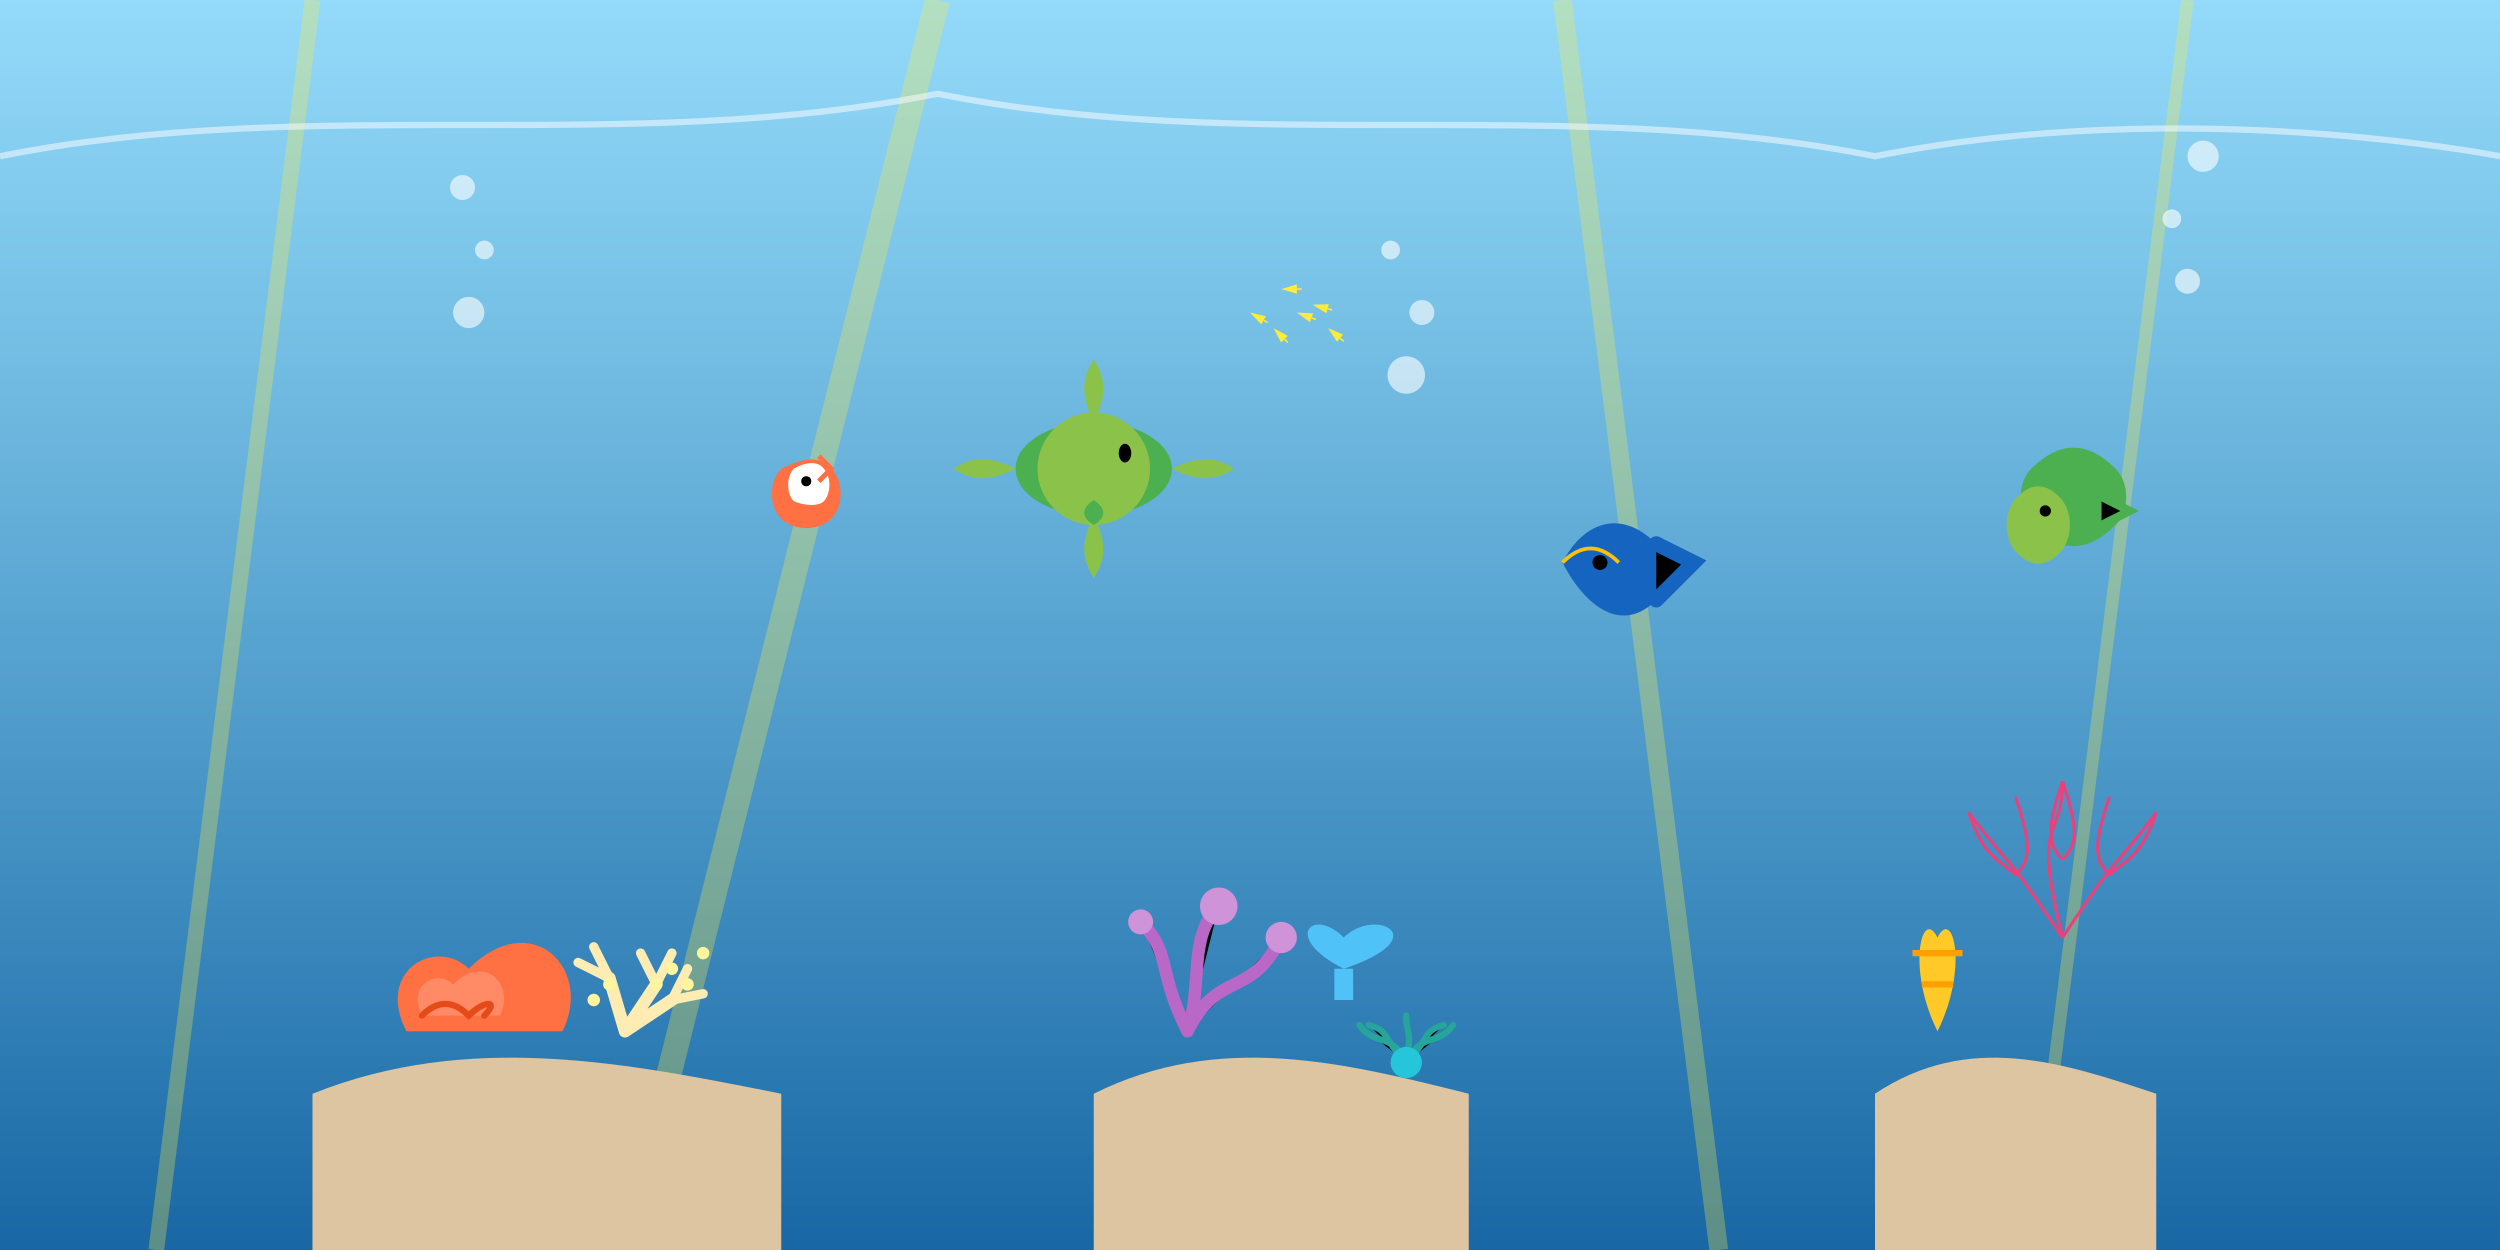 <svg xmlns="http://www.w3.org/2000/svg" viewBox="0 0 800 400" width="800" height="400">
  <!-- Background -->
  <rect width="800" height="400" fill="#E0F7FA"/>
  
  <!-- Underwater Gradient -->
  <defs>
    <linearGradient id="oceanGradient" x1="0%" y1="0%" x2="0%" y2="100%">
      <stop offset="0%" stop-color="#81D4FA" stop-opacity="0.8"/>
      <stop offset="100%" stop-color="#01579B" stop-opacity="0.9"/>
    </linearGradient>
  </defs>
  <rect width="800" height="400" fill="url(#oceanGradient)"/>
  
  <!-- Sun Rays from Surface -->
  <g opacity="0.3">
    <path d="M100,0 L50,400" stroke="#FFEB3B" stroke-width="5"/>
    <path d="M300,0 L200,400" stroke="#FFEB3B" stroke-width="8"/>
    <path d="M500,0 L550,400" stroke="#FFEB3B" stroke-width="6"/>
    <path d="M700,0 L650,400" stroke="#FFEB3B" stroke-width="4"/>
  </g>
  
  <!-- Great Barrier Reef -->
  <!-- Main Coral Formation 1 -->
  <g transform="translate(100, 250)">
    <!-- Base -->
    <path d="M0,100 C50,80 100,90 150,100 L150,150 L0,150 Z" fill="#DDC5A2"/>
    
    <!-- Brain Coral -->
    <path d="M30,80 C20,60 40,50 50,60 C70,40 90,60 80,80 Z" fill="#FF7043"/>
    <path d="M35,75 C30,65 40,60 45,65 C55,55 65,65 60,75 Z" fill="#FF8A65"/>
    <path d="M35,75 C40,70 45,70 50,75 C55,70 60,70 55,75" fill="none" stroke="#E64A19" stroke-width="2" stroke-linecap="round"/>
    
    <!-- Staghorn Coral -->
    <g transform="translate(100, 80)">
      <path d="M0,0 L10,-15 M0,0 L-5,-17 M0,0 L15,-10" stroke="#FFECB3" stroke-width="4" stroke-linecap="round"/>
      <path d="M10,-15 L15,-25 M10,-15 L5,-25 M-5,-17 L-15,-22 M-5,-17 L-10,-27 M15,-10 L25,-12 M15,-10 L20,-20" stroke="#FFECB3" stroke-width="3" stroke-linecap="round"/>
    </g>
    
    <!-- Polyps -->
    <circle cx="110" cy="65" r="2" fill="#FFF59D"/>
    <circle cx="115" cy="60" r="2" fill="#FFF59D"/>
    <circle cx="120" cy="65" r="2" fill="#FFF59D"/>
    <circle cx="125" cy="55" r="2" fill="#FFF59D"/>
    <circle cx="95" cy="65" r="2" fill="#FFF59D"/>
    <circle cx="90" cy="70" r="2" fill="#FFF59D"/>
  </g>
  
  <!-- Coral Formation 2 -->
  <g transform="translate(350, 280)">
    <!-- Base -->
    <path d="M0,70 C40,50 80,60 120,70 L120,120 L0,120 Z" fill="#DDC5A2"/>
    
    <!-- Branching Coral -->
    <g transform="translate(30, 50)">
      <path d="M0,0 C10,-20 20,-10 30,-30 M0,0 C-10,-20 -5,-25 -15,-35 M0,0 C5,-15 0,-30 10,-40" stroke="#BA68C8" stroke-width="4" stroke-linecap="round"/>
      <circle cx="30" cy="-30" r="5" fill="#CE93D8"/>
      <circle cx="-15" cy="-35" r="4" fill="#CE93D8"/>
      <circle cx="10" cy="-40" r="6" fill="#CE93D8"/>
    </g>
    
    <!-- Table Coral -->
    <g transform="translate(80, 40)">
      <path d="M0,0 L0,-10" stroke="#4FC3F7" stroke-width="6"/>
      <path d="M0,-10 C-20,-20 -10,-30 0,-20 C10,-30 30,-20 0,-10" fill="#4FC3F7"/>
    </g>
    
    <!-- Anemone -->
    <g transform="translate(100, 60)">
      <path d="M0,0 C5,-10 10,-5 15,-12 M0,0 C-5,-10 -10,-5 -15,-12 M0,0 C2,-12 0,-8 0,-15 M0,0 C8,-8 5,-10 12,-12 M0,0 C-8,-8 -5,-10 -12,-12" stroke="#26A69A" stroke-width="2" stroke-linecap="round"/>
      <circle cx="0" cy="0" r="5" fill="#26C6DA"/>
    </g>
  </g>
  
  <!-- Coral Formation 3 -->
  <g transform="translate(600, 230)">
    <!-- Base -->
    <path d="M0,120 C30,100 60,110 90,120 L90,170 L0,170 Z" fill="#DDC5A2"/>
    
    <!-- Fire Coral -->
    <g transform="translate(20, 100)">
      <path d="M0,0 C-10,-20 -5,-40 0,-30 C5,-40 10,-20 0,0" fill="#FFCA28"/>
      <path d="M-5,-15 L5,-15 M-8,-25 L8,-25" stroke="#FFA000" stroke-width="2"/>
    </g>
    
    <!-- Sea Fan -->
    <g transform="translate(60, 70)">
      <path d="M0,0 C20,-30 15,-20 30,-40 M0,0 C-20,-30 -15,-20 -30,-40 M0,0 C-10,-40 0,-30 0,-50" stroke="#EC407A" stroke-width="1" fill="none"/>
      <path d="M15,-20 C20,-25 25,-25 30,-40 M15,-20 C10,-25 10,-30 15,-45 M-15,-20 C-20,-25 -25,-25 -30,-40 M-15,-20 C-10,-25 -10,-30 -15,-45 M0,-25 C5,-30 5,-35 0,-50 M0,-25 C-5,-30 -5,-35 0,-50" stroke="#EC407A" stroke-width="1" fill="none"/>
    </g>
  </g>
  
  <!-- Reef Fish -->
  <!-- Clownfish -->
  <g transform="translate(250, 150) scale(0.8)">
    <path d="M0,0 C10,-5 15,-5 20,0 C25,5 25,15 20,20 C15,25 5,25 0,20 C-5,15 -5,5 0,0 Z" fill="#FF7043"/>
    <path d="M5,0 C10,-3 15,-3 17,0 C20,3 20,10 17,13 C15,15 10,15 5,13 C2,10 2,3 5,0 Z" fill="white"/>
    <path d="M15,5 L20,0 L15,-5" fill="none" stroke="#FF7043" stroke-width="2"/>
    <circle cx="10" cy="5" r="2" fill="black"/>
  </g>
  
  <!-- Blue Tang -->
  <g transform="translate(500, 180) scale(1.2)">
    <path d="M0,0 C5,-10 15,-15 25,-5 C30,0 30,5 25,10 C15,20 5,10 0,0 Z" fill="#1565C0"/>
    <path d="M25,-5 L35,0 L25,10" stroke="#1565C0" stroke-width="4" stroke-linecap="round"/>
    <circle cx="10" cy="0" r="2" fill="black"/>
    <path d="M0,0 C5,-5 10,-5 15,0" fill="none" stroke="#FFC107" stroke-width="1"/>
  </g>
  
  <!-- Parrotfish -->
  <g transform="translate(650, 150) scale(0.9)">
    <path d="M0,0 C10,-10 20,-10 30,0 C35,5 35,15 30,20 C20,30 10,30 0,20 C-5,15 -5,5 0,0 Z" fill="#4CAF50"/>
    <path d="M-5,10 C0,5 5,5 10,10 C15,15 15,25 10,30 C5,35 0,35 -5,30 C-10,25 -10,15 -5,10 Z" fill="#8BC34A"/>
    <path d="M25,10 L35,15 L25,20" stroke="#4CAF50" stroke-width="3" stroke-linecap="round"/>
    <circle cx="5" cy="15" r="2" fill="black"/>
  </g>
  
  <!-- Small Fish School -->
  <g transform="translate(400, 100) scale(0.5)">
    <g transform="rotate(30)">
      <path d="M0,0 L10,3 L10,-3 Z" fill="#FFEB3B"/>
      <path d="M10,0 L13,0" stroke="#FFEB3B" stroke-width="1"/>
    </g>
    <g transform="translate(15, 10) rotate(45)">
      <path d="M0,0 L10,3 L10,-3 Z" fill="#FFEB3B"/>
      <path d="M10,0 L13,0" stroke="#FFEB3B" stroke-width="1"/>
    </g>
    <g transform="translate(30, 0) rotate(20)">
      <path d="M0,0 L10,3 L10,-3 Z" fill="#FFEB3B"/>
      <path d="M10,0 L13,0" stroke="#FFEB3B" stroke-width="1"/>
    </g>
    <g transform="translate(20, -15) rotate(0)">
      <path d="M0,0 L10,3 L10,-3 Z" fill="#FFEB3B"/>
      <path d="M10,0 L13,0" stroke="#FFEB3B" stroke-width="1"/>
    </g>
    <g transform="translate(40, -5) rotate(15)">
      <path d="M0,0 L10,3 L10,-3 Z" fill="#FFEB3B"/>
      <path d="M10,0 L13,0" stroke="#FFEB3B" stroke-width="1"/>
    </g>
    <g transform="translate(50, 10) rotate(40)">
      <path d="M0,0 L10,3 L10,-3 Z" fill="#FFEB3B"/>
      <path d="M10,0 L13,0" stroke="#FFEB3B" stroke-width="1"/>
    </g>
  </g>
  
  <!-- Turtle -->
  <g transform="translate(350, 150)">
    <ellipse cx="0" cy="0" rx="25" ry="15" fill="#4CAF50"/>
    <circle cx="0" cy="0" r="18" fill="#8BC34A"/>
    <path d="M-25,0 C-35,-5 -40,-3 -45,0 C-40,3 -35,5 -25,0 Z" fill="#8BC34A"/>
    <path d="M25,0 C35,-5 40,-3 45,0 C40,3 35,5 25,0 Z" fill="#8BC34A"/>
    <path d="M0,-15 C-5,-25 -3,-30 0,-35 C3,-30 5,-25 0,-15 Z" fill="#8BC34A"/>
    <path d="M0,15 C-5,25 -3,30 0,35 C3,30 5,25 0,15 Z" fill="#8BC34A"/>
    <path d="M0,18 C-5,15 -3,12 0,10 C3,12 5,15 0,18 Z" fill="#4CAF50"/>
    <ellipse cx="10" cy="-5" rx="2" ry="3" fill="black"/>
  </g>
  
  <!-- Bubbles -->
  <g>
    <circle cx="150" cy="100" r="5" fill="white" opacity="0.6"/>
    <circle cx="155" cy="80" r="3" fill="white" opacity="0.6"/>
    <circle cx="148" cy="60" r="4" fill="white" opacity="0.6"/>
    
    <circle cx="450" cy="120" r="6" fill="white" opacity="0.6"/>
    <circle cx="455" cy="100" r="4" fill="white" opacity="0.6"/>
    <circle cx="445" cy="80" r="3" fill="white" opacity="0.6"/>
    
    <circle cx="700" cy="90" r="4" fill="white" opacity="0.6"/>
    <circle cx="695" cy="70" r="3" fill="white" opacity="0.6"/>
    <circle cx="705" cy="50" r="5" fill="white" opacity="0.6"/>
  </g>
  
  <!-- Surface Wave Indication -->
  <path d="M0,50 C100,30 200,50 300,30 C400,50 500,30 600,50 C700,30 800,50 800,50" fill="none" stroke="white" stroke-width="2" opacity="0.5"/>
</svg>
